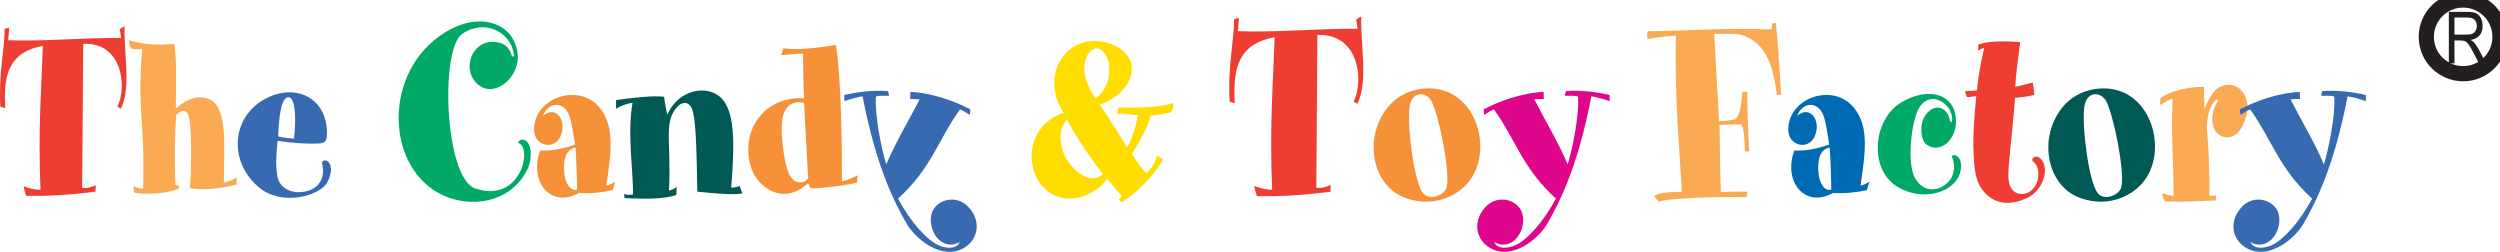 <?xml version="1.0" encoding="utf-8"?>
<!-- Generator: Adobe Illustrator 16.0.0, SVG Export Plug-In . SVG Version: 6.00 Build 0)  -->
<!DOCTYPE svg PUBLIC "-//W3C//DTD SVG 1.1//EN" "http://www.w3.org/Graphics/SVG/1.1/DTD/svg11.dtd">
<svg version="1.1" id="Layer_1" xmlns="http://www.w3.org/2000/svg" xmlns:xlink="http://www.w3.org/1999/xlink" x="0px" y="0px"
	 width="215px" height="21.658px" viewBox="0 0 215 21.658" enable-background="new 0 0 215 21.658" xml:space="preserve">
<g>
	<path fill="#EE3E33" d="M0.388,2.489C0.432,4.08-0.143,6.247,0.034,9.188c0.155,0.045,0.288,0.066,0.42,0.11
		C0.255,6.203,0.918,4.456,3.682,3.947c-0.11,3.604-0.42,7.074-0.199,12.383c-0.641-0.022-0.995-0.155-1.459-0.311
		c0.066,0.311,0.133,0.553,0.222,0.818c2.365,0.044,3.958-0.111,5.969-0.354c0-0.221,0.022-0.42,0.022-0.553
		c-0.398,0.178-0.751,0.288-1.172,0.222c0.044-4.488,0.044-6.346,0.089-12.381c3.449-0.155,3.759,3.825,2.94,5.394
		c0.088,0.067,0.221,0.155,0.31,0.178c0.884-1.836,0.243-4.709,0.31-7.074c-0.155,0.065-0.31,0.153-0.42,0.265
		c0.044,0.154,0.088,0.419,0.111,0.729C6.932,3.24,4.102,3.571,0.697,3.461c0.044-0.309,0.066-0.685,0.088-1.104
		C0.653,2.422,0.521,2.444,0.388,2.489L0.388,2.489z"/>
	<path fill="#F9AA53" d="M11.293,4.191c0.354,0.066,0.708,0.044,0.951,0c-0.487,5.084,0.243,6.389,0.066,12.049
		c-0.31-0.021-0.553-0.065-0.862-0.266c0.066,0.244,0.066,0.421,0.11,0.598c0.951,0.199,3.228,0.066,3.891-0.42
		c-0.044-0.066-0.11-0.155-0.155-0.243c-0.066,0.021-0.199,0.021-0.199,0.021c-0.11-2.056-0.044-4.643,0.045-6.014
		c0.419-0.464,1.039-0.729,1.194,0.575c0.11,0.817,0.154,3.56,0,5.683c1.194,0.243,3.006-0.022,4.023-0.311
		c0-0.176,0-0.376-0.021-0.597c-0.354,0.221-0.752,0.376-1.083,0.441c0-3.271,0.375-6.676-1.393-7.228
		c-1.15-0.355-2.056,0.265-2.742,0.861c0.022-2.057,0.088-4.334-0.133-5.571c-1.415,0.133-2.52,0.088-3.913-0.311
		C11.095,3.727,11.183,3.992,11.293,4.191L11.293,4.191z"/>
	<path fill-rule="evenodd" clip-rule="evenodd" fill="#386AB2" d="M27.767,12.283c0.31-0.133,0.354-0.377,0.354-0.906
		c-0.044-2.896-2.565-4.223-5.151-2.963c-3.073,1.525-3.383,5.439-0.708,7.694c1.99,1.68,5.262,0.729,5.881-0.42
		c0.708-1.327,0.089-2.079-0.332-1.858c-0.132,0.067-0.132,0.155-0.088,0.355c0.199,0.795-0.044,1.878-1.26,2.232
		c-1.305,0.375-2.454-0.221-2.609-1.282c-0.155-0.93-0.111-1.792,0.022-3.029C25.092,12.327,27.391,12.438,27.767,12.283
		L27.767,12.283z M24.827,8.369c0.265,0.022,0.751,0.465,0.463,3.56c-0.442-0.043-0.906-0.088-1.37-0.198
		C24.031,8.746,24.495,8.348,24.827,8.369L24.827,8.369z"/>
	<path fill="#00AA66" d="M43.988,4.723c-0.211-0.679-0.657-1.125-1.665-1.125c-1.711,0-2.648,2.298-1.29,3.61
		c1.407,1.335,3.633-0.493,3.493-2.462c-0.211-2.719-3.164-3.82-6.164-2.016c-5.532,3.328-5.273,11.813-0.211,14.087
		c2.344,1.055,5.578,0.68,7.102-2.039c0.679-1.219,0.421-2.79-0.329-2.766c-0.258,0.022-0.492,0.234-0.258,0.327
		c1.102,0.563,0.047,5.157-3.797,3.867c-2.625-0.866-3.047-11.953-1.125-13.288c1.945-1.337,4.219-0.165,4.453,1.804
		C44.222,4.863,44.059,4.957,43.988,4.723L43.988,4.723z"/>
	<path fill-rule="evenodd" clip-rule="evenodd" fill="#F69139" d="M49.008,10.095c0.199,0.596,0.288,1.437,0.442,2.343
		c-0.773,0.243-1.702,0.553-3.007,0.509c-0.973,2.697,0.929,4.997,3.339,3.647c1.127,0.067,1.923-0.043,2.918-0.243
		c0.044-0.198,0.132-0.509,0.221-0.729c-0.155,0.11-0.487,0.288-0.774,0.332c0.398-2.785,0.751-4.975-0.509-6.61
		c-1.791-2.345-5.837-0.929-5.704,1.924c0.066,1.304,1.857,1.746,2.344,0.265c0.42-1.261-0.509-2.498-1.592-1.569
		C47.195,8.679,48.588,8.679,49.008,10.095L49.008,10.095z M49.627,16.308c-0.664,0.176-1.062-0.729-1.105-1.503
		c-0.067-0.93,0.044-1.925,0.973-2.124C49.583,14.074,49.627,15.423,49.627,16.308L49.627,16.308z"/>
	<path fill="#005954" d="M52.982,9.365c0.31-0.244,1.039-0.487,1.415-0.531c-0.464,2.653,0.066,5.859,0.044,7.893
		c-0.244,0.045-0.508,0.045-0.774-0.044c0,0.089,0.066,0.266,0.022,0.354c1.525,0.065,3.294,0.132,4.466-0.266
		c0.066-0.221,0-0.441,0.044-0.686c-0.199,0.133-0.398,0.244-0.664,0.31c0.11-2.321-0.044-4.201-0.022-4.886
		c0.022-0.93,0.133-1.438,0.465-1.969c0.553-0.906,1.393-0.973,1.636,0.155c0.266,1.172,0.31,4.068,0.354,6.787
		c1.305,0.133,3.095,0.31,3.869,0.155c-0.066-0.178-0.154-0.464-0.221-0.642c-0.221,0.089-0.464,0.133-0.729,0.155
		c0.332-4.467,0.42-7.805-1.99-8.313c-1.15-0.242-2.742,0.31-3.516,2.035c-0.11-0.62-0.243-1.172-0.265-1.549
		c-0.885-0.132-3.007,0.11-4.134,0.288C52.982,8.923,52.982,9.144,52.982,9.365L52.982,9.365z"/>
	<path fill-rule="evenodd" clip-rule="evenodd" fill="#F69139" d="M67.184,4.744c0.575-0.045,1.127-0.11,1.88-0.134
		c0,1.04,0.022,2.455,0.088,3.848c-0.708-0.066-1.592,0.066-2.277,0.376c-3.139,1.459-3.029,5.462-1.416,6.965
		c1.459,1.37,2.941,0.928,3.936,0.043c0.089-0.088,0.155-0.088,0.177,0.022c0.022,0.222,0.089,0.354,0.354,0.333
		c0.795-0.045,2.299-0.156,3.78-0.488c0.022-0.221,0.022-0.441,0.066-0.641c-0.376,0.199-0.862,0.42-1.371,0.53
		c0.022-2.763-0.045-8.821-0.509-11.739c-1.393,0.243-3.338,0.486-4.51,0.287C67.294,4.323,67.229,4.566,67.184,4.744L67.184,4.744z
		 M69.505,15.334c-0.287,0.397-0.685,0.397-0.972,0.31c-0.553-0.198-0.973-0.906-1.216-3.161c-0.221-1.924-0.044-2.941,0.552-3.405
		c0.398-0.31,0.818-0.354,1.282-0.221C69.24,10.801,69.417,13.743,69.505,15.334L69.505,15.334z"/>
	<path fill="#386AB2" d="M83.377,9.874c-0.266-0.178-0.575-0.377-0.818-0.466c-1.923,2.698-2.454,5.063-5.328,7.673
		c1.105,2.056,2.499,3.581,3.516,4.023c0.795,0.332,1.547,0.266,1.791-0.288c-1.327,0.775-2.631-0.596-2.476-2.166
		c0.154-1.437,2.166-2.078,3.272-0.797c0.951,1.063,0.84,2.41-0.066,3.207c-0.973,0.818-2.233,0.796-3.582-0.066
		c-0.62-0.42-1.327-1.062-1.747-1.813c-0.995-1.746-2.586-4.799-3.758-10.9c-0.487,0.088-1.017,0.221-1.57,0.421
		c0-0.178,0-0.398,0-0.531c1.128-0.266,2.543-0.442,3.759-0.332c0.044,0.111,0.066,0.266,0.089,0.397
		c-0.376,0.022-0.774-0.043-1.128,0.067c-0.11,1.658,0.464,4.399,0.884,5.837c0.84-1.969,2.057-3.98,2.875-5.594
		c-0.287-0.022-0.597-0.045-0.818-0.022c0-0.177,0.022-0.42,0.022-0.619c1.835,0.067,3.935,0.841,5.151,1.503
		C83.444,9.586,83.444,9.741,83.377,9.874L83.377,9.874z"/>
	<path fill-rule="evenodd" clip-rule="evenodd" fill="#FFDD00" d="M91.481,9.696c-3.25,1.104-3.383,4.797-1.68,6.479
		c1.503,1.548,4.134,0.973,5.417-0.797c0.575,0.708,0.796,0.93,1.239,1.481c-0.066,0.133-0.155,0.243-0.244,0.288l0.222,0.265
		c1.127-0.663,2.609-2.034,3.604-3.692l-0.531-0.354c-0.154,0.664-0.619,1.305-0.928,1.526c-0.575-0.62-0.729-0.907-1.238-1.659
		c0.729-1.149,1.305-2.166,1.614-3.294c0.419-0.022,0.884-0.11,1.724-0.266c0.155-0.177,0.221-0.441,0.243-0.817
		c-1.017,0.331-2.675,0.441-4.753,0.376c-0.022,0.221-0.044,0.441-0.177,0.552c0.995-0.043,1.26,0.11,1.857,0.11
		c-0.044,0.442-0.376,1.901-0.929,2.786c-0.708-1.171-1.459-2.432-2.344-3.67c2.83-1.018,3.604-3.626,1.725-4.842
		c-1.304-0.84-3.206-0.974-4.555,0.31C90.42,5.761,90.288,7.973,91.481,9.696L91.481,9.696z M93.471,4.854
		c0.42-0.862,1.15-0.995,1.68-0.022c0.465,0.841,0.354,2.785-0.929,3.604C93.162,6.998,93.073,5.65,93.471,4.854L93.471,4.854z
		 M94.842,14.98c-0.84,0.796-2.056,0.155-2.918-0.995c-0.907-1.216-0.951-2.964-0.155-3.692
		C92.72,12.106,93.781,13.565,94.842,14.98L94.842,14.98z"/>
	<path fill="#EE3E33" d="M106.124,1.653c0.047,1.687-0.563,3.984-0.375,7.101c0.164,0.047,0.304,0.071,0.445,0.117
		c-0.211-3.281,0.492-5.133,3.422-5.672c-0.118,3.82-0.445,7.501-0.211,13.126c-0.68-0.023-1.055-0.164-1.548-0.328
		c0.071,0.328,0.141,0.586,0.235,0.867c2.507,0.047,4.195-0.117,6.328-0.375c0-0.234,0.024-0.445,0.024-0.586
		c-0.423,0.187-0.797,0.304-1.242,0.234c0.046-4.758,0.046-6.727,0.093-13.126c3.657-0.164,3.985,4.056,3.117,5.72
		c0.095,0.069,0.234,0.163,0.329,0.187c0.938-1.945,0.258-4.991,0.327-7.5c-0.164,0.07-0.327,0.164-0.445,0.281
		c0.047,0.165,0.094,0.446,0.118,0.773c-3.681-0.023-6.68,0.328-10.29,0.211c0.047-0.327,0.07-0.727,0.094-1.171
		C106.404,1.582,106.264,1.605,106.124,1.653L106.124,1.653z"/>
	<path fill-rule="evenodd" clip-rule="evenodd" fill="#F69139" d="M119.417,9.144c-2.189,2.587-1.46,6.677,1.261,7.805
		c1.988,0.818,4.066,0.31,5.372-1.018c2.101-2.144,1.458-6.39-1.149-7.826C123.197,7.154,120.721,7.574,119.417,9.144L119.417,9.144
		z M123.108,8.702c0.663,1.282,1.614,6.103,1.306,7.384c-0.199,0.752-1.57,1.238-2.079,0.465c-0.729-1.04-1.349-5.705-1.105-7.407
		C121.45,7.795,122.666,7.883,123.108,8.702L123.108,8.702z"/>
	<path fill="#DE068B" d="M127.662,9.874c0.266-0.178,0.576-0.377,0.818-0.466c1.924,2.698,2.455,5.063,5.328,7.673
		c-1.105,2.056-2.498,3.581-3.515,4.023c-0.796,0.332-1.548,0.266-1.792-0.288c1.328,0.775,2.632-0.596,2.478-2.166
		c-0.155-1.437-2.167-2.078-3.272-0.797c-0.95,1.063-0.84,2.41,0.066,3.207c0.973,0.818,2.232,0.796,3.582-0.066
		c0.619-0.42,1.326-1.062,1.746-1.813c0.995-1.746,2.587-4.799,3.759-10.9c0.485,0.088,1.017,0.221,1.569,0.421
		c0-0.178,0-0.398,0-0.531c-1.127-0.266-2.543-0.442-3.758-0.332c-0.045,0.111-0.066,0.266-0.089,0.397
		c0.376,0.022,0.773-0.043,1.128,0.067c0.11,1.658-0.465,4.399-0.885,5.837c-0.84-1.969-2.057-3.98-2.874-5.594
		c0.286-0.022,0.597-0.045,0.817-0.022c0-0.177-0.021-0.42-0.021-0.619c-1.836,0.067-3.936,0.841-5.152,1.503
		C127.596,9.586,127.596,9.741,127.662,9.874L127.662,9.874z"/>
	<path fill="#F9AA53" d="M141.687,3.363c0.773-0.164,1.546-0.233,2.437-0.305c-0.116,5.063,0.282,9.352,0.518,13.431
		c-0.774,0.047-1.9,0-2.392,0.375c0.117,0.164,0.328,0.352,0.375,0.491c0.961-0.374,5.789-0.444,7.569-0.396
		c0.048-0.212,0.096-0.376,0.072-0.47c-0.68-0.024-1.454,0-2.273,0.023c-0.07-1.734-0.07-3.563-0.117-5.766
		c0.82-0.047,1.289-0.023,1.874-0.047c0.211,0.258,0.258,1.031,0.329,2.343c0.115-0.046,0.28-0.022,0.352-0.022
		c-0.094-1.313-0.164-3.727-0.164-5.157c-0.141,0.047-0.234,0.023-0.422,0.047c-0.095,1.149-0.235,2.321-0.773,2.392
		c-0.282,0.047-0.681,0.116-1.242,0.116c-0.094-2.273-0.282-4.898-0.398-7.499c1.054-0.023,1.992-0.048,2.438,0.117
		c1.171,0.397,2.577,1.429,2.93,5.133c0.093,0,0.233,0,0.375-0.024c-0.142-2.507-0.282-4.453-0.445-6.164
		c-0.117,0.024-0.235,0-0.329,0.024c0,0.141-0.022,0.374-0.07,0.538c-3.796-0.187-7.664,0.141-10.641,0.141
		C141.639,2.965,141.663,3.13,141.687,3.363L141.687,3.363z"/>
	<path fill-rule="evenodd" clip-rule="evenodd" fill="#006BB5" d="M156.869,10.095c0.199,0.596,0.287,1.437,0.442,2.343
		c-0.774,0.243-1.702,0.553-3.007,0.509c-0.973,2.697,0.928,4.997,3.338,3.647c1.129,0.067,1.924-0.043,2.918-0.243
		c0.046-0.198,0.135-0.509,0.222-0.729c-0.155,0.11-0.486,0.288-0.773,0.332c0.397-2.785,0.752-4.975-0.509-6.61
		c-1.791-2.345-5.836-0.929-5.704,1.924c0.065,1.304,1.858,1.746,2.344,0.265c0.42-1.261-0.509-2.498-1.593-1.569
		C155.057,8.679,156.449,8.679,156.869,10.095L156.869,10.095z M157.488,16.308c-0.664,0.176-1.061-0.729-1.105-1.503
		c-0.066-0.93,0.045-1.925,0.973-2.124C157.443,14.074,157.488,15.423,157.488,16.308L157.488,16.308z"/>
	<path fill="#00AA66" d="M167.696,10.382c-0.198-1.172-1.304-1.593-2.101-0.487c-0.553,0.752-0.419,2.167,0.066,2.521
		c0.994,0.773,2.389-0.111,2.543-1.703c0.199-2.587-2.299-3.404-4.775-1.856c-2.344,1.48-2.697,5.615-0.354,7.141
		c1.923,1.261,4.555,0.796,5.373-0.817c0.331-0.687,0.286-1.726-0.333-1.836c-0.177-0.043-0.287,0.067-0.221,0.222
		c0.155,0.332,0.265,1.038-0.044,1.658c-0.42,0.885-2.078,1.769-3.096,0.199c-0.84-1.282-0.354-5.086,0.287-6.147
		c0.575-0.95,1.438-0.884,2.057-0.463c0.553,0.375,0.861,1.082,0.773,1.591C167.829,10.58,167.719,10.492,167.696,10.382
		L167.696,10.382z"/>
	<path fill="#EE3E33" d="M170.113,4.346c0.154-0.088,0.397-0.199,0.53-0.243c-0.177,0.841-0.485,2.079-0.618,3.67
		c-0.354,0.022-0.686,0.066-1.018,0.066c0,0.177,0.088,0.354,0.155,0.509c0.265,0,0.574-0.044,0.796-0.089
		c-0.177,1.924-0.287,3.272-0.243,4.488c0.066,1.99,0.177,2.984,1.017,3.869c1.083,1.127,2.498,0.951,3.67,0.376
		c1.238-0.619,1.836-2.321,1.216-3.205c-0.265-0.398-0.729-0.376-0.818-0.133c-0.065,0.154-0.021,0.176,0.178,0.354
		c0.442,0.398,0.53,1.834-0.421,2.476c-0.574,0.376-1.79,0.354-1.834-1.26c-0.022-1.216,0.287-3.14,0.574-6.81
		c0.486-0.045,1.083-0.089,1.658-0.266c-0.021-0.354-0.109-0.773-0.133-1.039c-0.574,0.111-0.994,0.266-1.504,0.354
		c0.045-1.239,0.221-2.123,0.421-3.848c-1.415-0.088-2.72-0.11-3.604,0.221C170.135,4.015,170.113,4.191,170.113,4.346
		L170.113,4.346z"/>
	<path fill-rule="evenodd" clip-rule="evenodd" fill="#005954" d="M177.441,9.144c-2.188,2.587-1.459,6.677,1.261,7.805
		c1.989,0.818,4.067,0.31,5.372-1.018c2.102-2.144,1.46-6.39-1.149-7.826C181.223,7.154,178.746,7.574,177.441,9.144L177.441,9.144z
		 M181.135,8.702c0.662,1.282,1.613,6.103,1.304,7.384c-0.198,0.752-1.569,1.238-2.078,0.465c-0.729-1.04-1.349-5.705-1.106-7.407
		C179.476,7.795,180.691,7.883,181.135,8.702L181.135,8.702z"/>
	<path fill="#F9AA53" d="M185.776,9.055c0.267-0.198,0.663-0.463,1.062-0.573c-0.133,2.741,0.088,5.593,0.088,8.378
		c-0.309-0.066-0.618-0.133-1.017-0.243c0.067,0.266,0.155,0.486,0.267,0.686c1.303,0.11,3.337-0.044,4.398-0.067
		c0-0.197,0-0.308,0-0.441c-0.177,0.045-0.332,0.045-0.553,0.045c0.021-3.427-0.243-5.461-0.221-6.08
		c0.043-1.04,0.332-1.725,0.729-2.123c0.177-0.177,0.243-0.043,0.198,0.067c-0.686,1.039-0.619,2.41,0.154,2.918
		c0.576,0.354,1.239,0.176,1.615-0.243c0.619-0.774,1.083-2.145,0.574-3.141c-0.42-0.817-1.083-1.061-1.769-0.905
		c-0.884,0.198-1.237,0.973-1.724,2.034c0-0.797-0.045-1.327-0.023-1.901c-1.525,0-2.984,0.419-3.758,0.972
		C185.776,8.679,185.776,8.899,185.776,9.055L185.776,9.055z"/>
	<path fill="#386AB2" d="M192.697,9.874c0.265-0.178,0.574-0.377,0.817-0.466c1.924,2.698,2.454,5.063,5.329,7.673
		c-1.105,2.056-2.499,3.581-3.516,4.023c-0.797,0.332-1.548,0.266-1.792-0.288c1.327,0.775,2.632-0.596,2.477-2.166
		c-0.154-1.437-2.167-2.078-3.271-0.797c-0.951,1.063-0.841,2.41,0.066,3.207c0.973,0.818,2.233,0.796,3.581-0.066
		c0.619-0.42,1.326-1.062,1.747-1.813c0.995-1.746,2.587-4.799,3.758-10.9c0.486,0.088,1.018,0.221,1.569,0.421
		c0-0.178,0-0.398,0-0.531c-1.127-0.266-2.542-0.442-3.758-0.332c-0.044,0.111-0.066,0.266-0.088,0.397
		c0.375,0.022,0.773-0.043,1.127,0.067c0.111,1.658-0.464,4.399-0.885,5.837c-0.84-1.969-2.055-3.98-2.873-5.594
		c0.287-0.022,0.597-0.045,0.818-0.022c0-0.177-0.022-0.42-0.022-0.619c-1.836,0.067-3.937,0.841-5.151,1.503
		C192.631,9.586,192.631,9.741,192.697,9.874L192.697,9.874z"/>
	<path fill="none" stroke="#231F20" stroke-width="1.307" stroke-miterlimit="3.864" d="M208.662,3.17
		c0-1.752,1.418-3.17,3.168-3.17c1.751,0,3.17,1.418,3.17,3.17c0,1.75-1.419,3.168-3.17,3.168
		C210.08,6.338,208.662,4.92,208.662,3.17L208.662,3.17z"/>
	<path fill="#231F20" d="M210.6,5.455V1.019h1.611c0.336,0,0.589,0.043,0.744,0.124c0.16,0.08,0.297,0.223,0.396,0.414
		c0.105,0.192,0.154,0.415,0.154,0.67c0,0.334-0.086,0.606-0.26,0.812c-0.174,0.211-0.428,0.341-0.762,0.396
		c0.136,0.081,0.24,0.167,0.309,0.247c0.144,0.168,0.268,0.36,0.379,0.564l0.632,1.209h-0.607l-0.483-0.924
		c-0.186-0.358-0.328-0.601-0.428-0.725c-0.094-0.13-0.186-0.211-0.272-0.254c-0.093-0.044-0.217-0.069-0.378-0.069h-0.551v1.972
		H210.6z M211.084,2.976h1.034c0.224,0,0.396-0.024,0.514-0.08c0.112-0.056,0.205-0.143,0.273-0.26s0.105-0.254,0.105-0.409
		c0-0.223-0.068-0.396-0.198-0.527c-0.131-0.13-0.322-0.191-0.583-0.191h-1.146V2.976z"/>
</g>
</svg>

